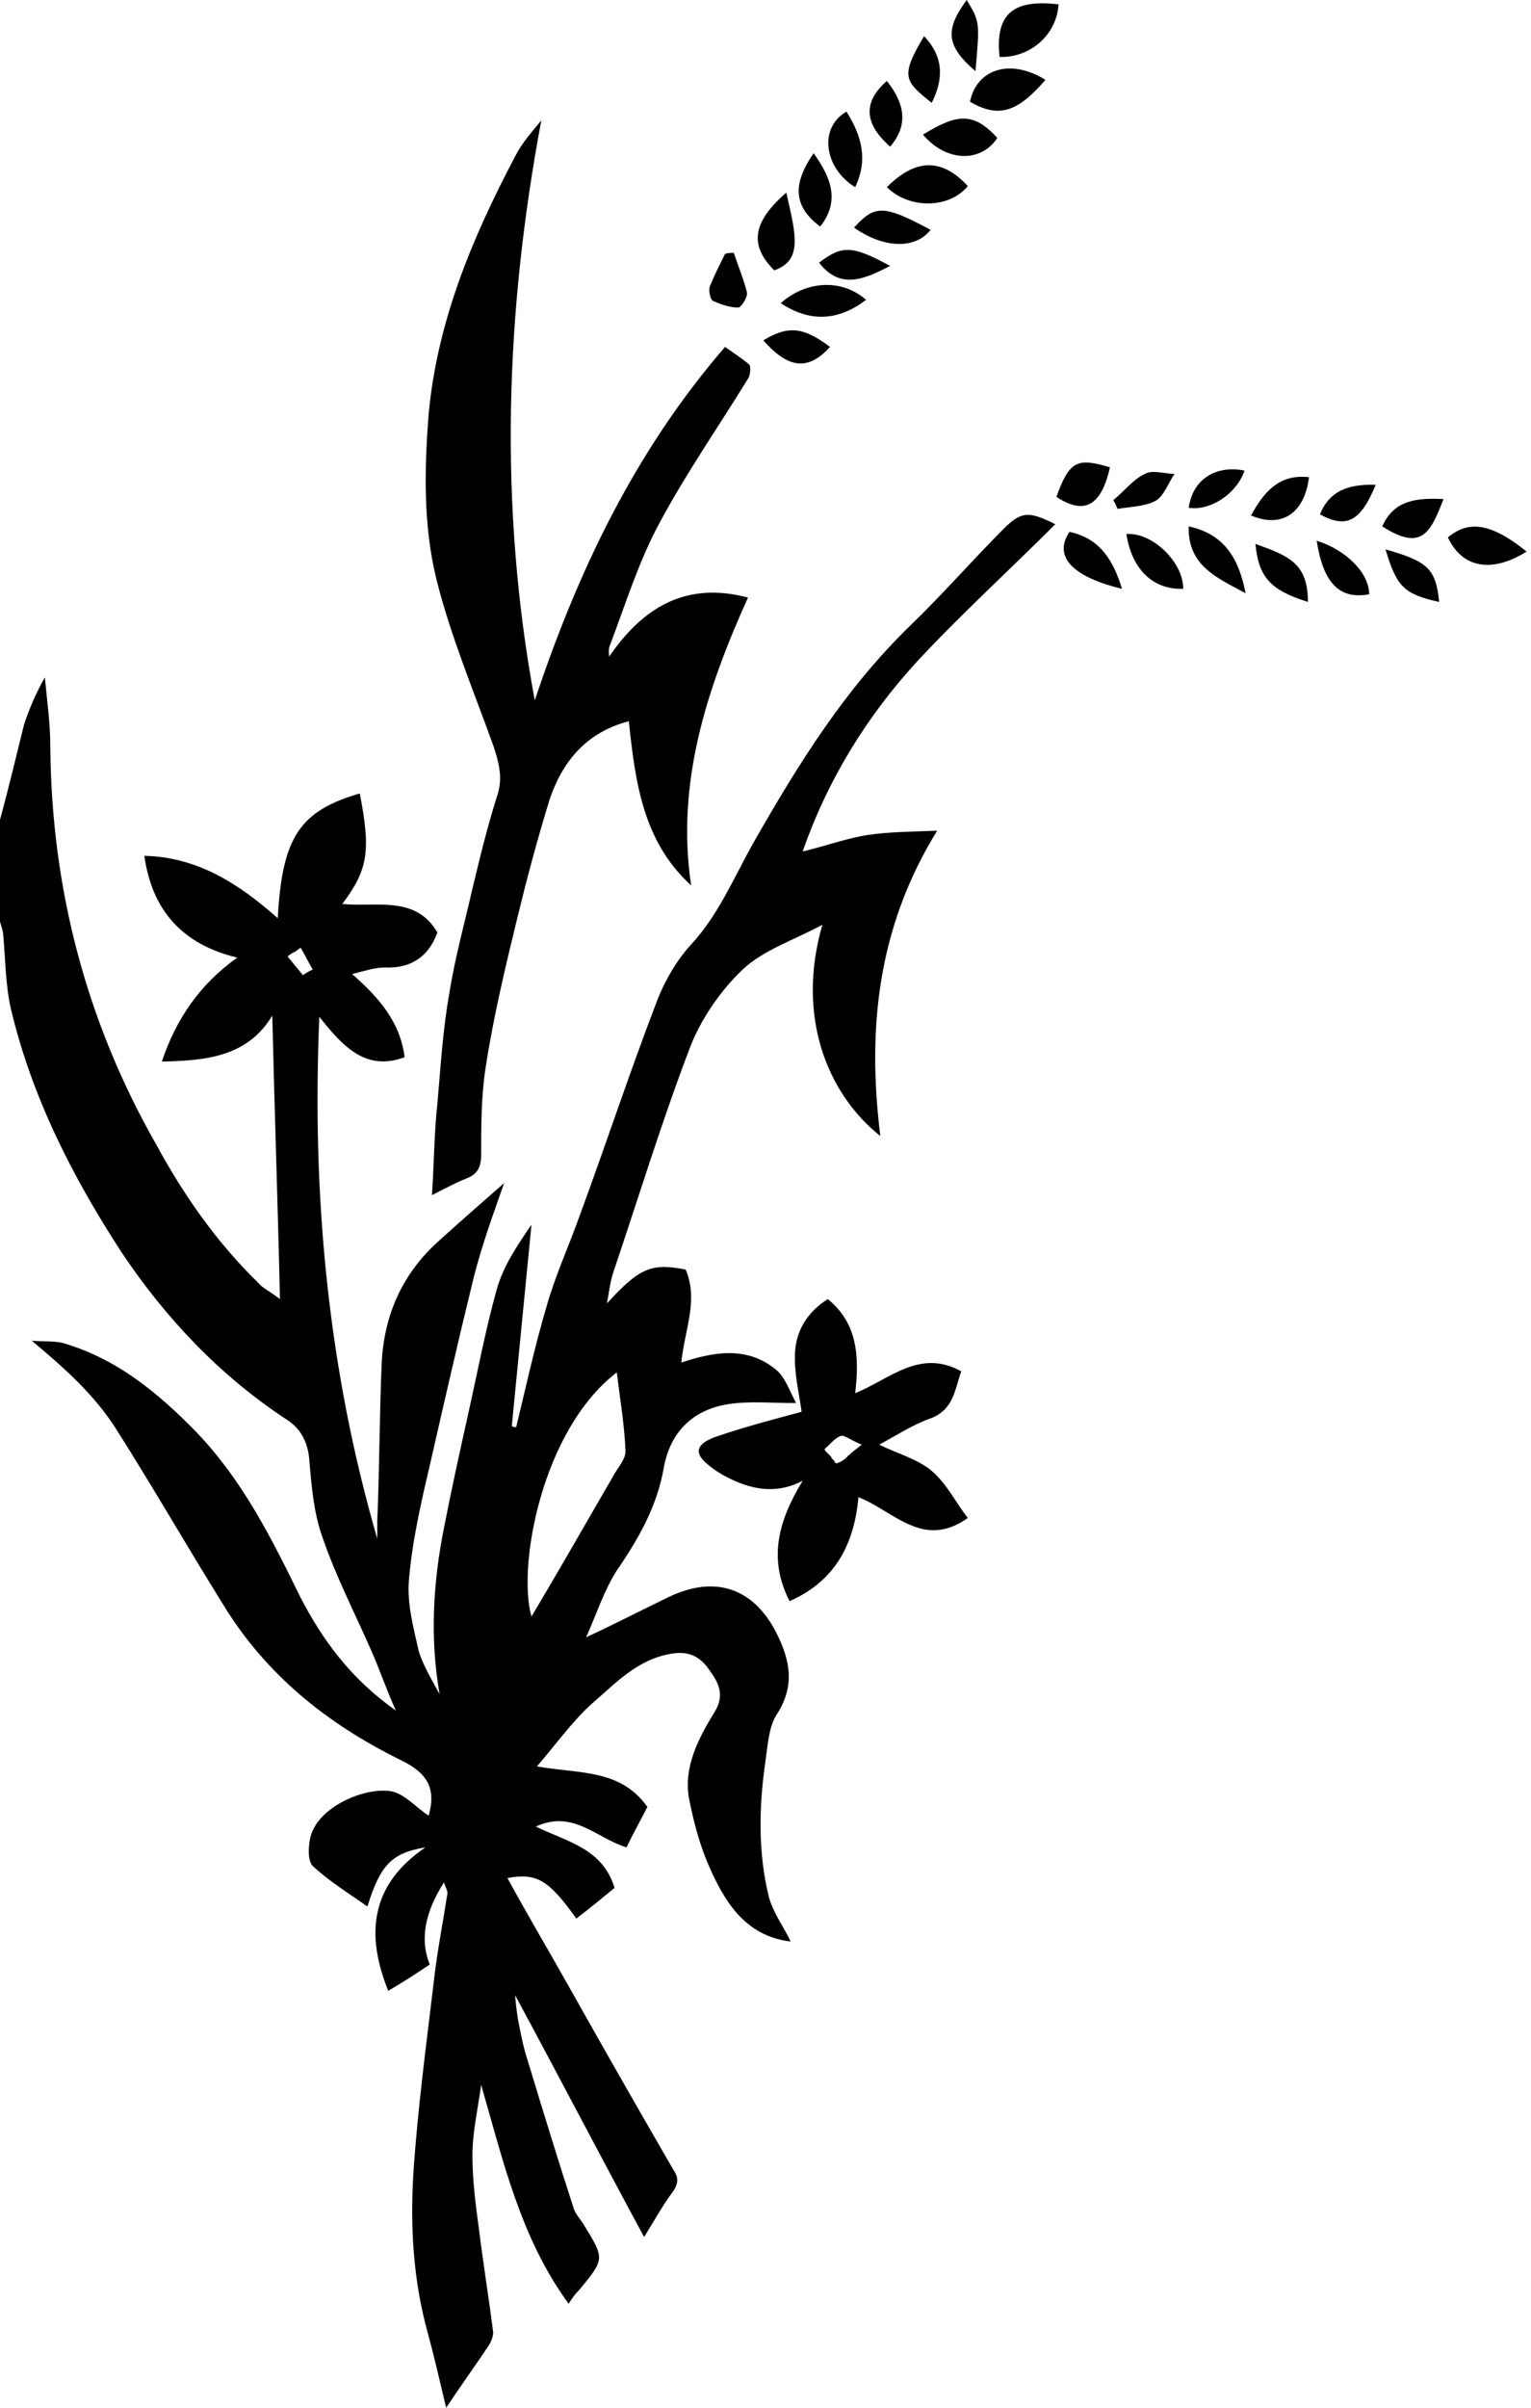 <?xml version="1.0" encoding="utf-8"?>
<!-- Generator: Adobe Illustrator 24.0.1, SVG Export Plug-In . SVG Version: 6.00 Build 0)  -->
<svg version="1.1" id="Layer_1" xmlns="http://www.w3.org/2000/svg" xmlns:xlink="http://www.w3.org/1999/xlink" x="0px" y="0px"
	 width="140px" height="220px" viewBox="0 0 140 220" style="enable-background:new 0 0 140 220;" xml:space="preserve">
<style type="text/css">
	.st0{fill:#ECC770;}
	.st1{fill:#CACACA;}
	.st2{fill:#FFFFFF;}
</style>
<path id="black_7_" d="M96.5,47.9c-2.4-1.2-3.1-1.2-4.7,0.4c-2.9,2.9-5.6,6-8.5,8.8C77.3,62.9,73,69.8,68.9,77
	c-1.8,3.2-3.2,6.6-5.7,9.3c-1.3,1.4-2.4,3.3-3.1,5.1c-2.5,6.5-4.7,13.2-7.1,19.7c-1,2.8-2.2,5.4-3,8.2c-1.1,3.7-1.9,7.4-2.8,11.1
	c-0.2,0-0.3,0-0.4-0.1c0.6-6.1,1.2-12.3,1.8-18.4c-1.3,1.9-2.6,3.8-3.2,6c-1,3.6-1.7,7.3-2.5,10.9c-0.8,3.6-1.6,7.2-2.3,10.8
	c-1,5-1.3,10.1-0.4,15.2c-0.7-1.3-1.5-2.6-1.9-3.9c-0.5-2.2-1.1-4.4-0.9-6.6c0.3-3.5,1.1-7,1.9-10.4c1.3-5.7,2.6-11.4,4-17.1
	c0.8-3.2,2-6.4,2.8-8.7c-1.7,1.5-3.9,3.4-6.1,5.4c-3.3,3-4.9,6.8-5.1,11.1c-0.2,4.8-0.2,9.6-0.4,14.4c0,0.6,0,1.1,0,1.6
	c-4.5-15.5-6-31.3-5.3-47.7c2.2,2.8,4.3,5,7.8,3.7c-0.4-3.2-2.3-5.4-4.8-7.6c1.2-0.3,2.1-0.6,3-0.6c2.4,0.1,4-1,4.8-3.2
	c-2-3.4-5.5-2.3-8.7-2.6c2.4-3.2,2.6-4.9,1.6-10.1c-5.5,1.6-7.1,4-7.5,11.4c-3.6-3.2-7.4-5.6-12.2-5.7c0.7,5,3.5,8.1,8.5,9.3
	c-3.4,2.4-5.6,5.6-6.9,9.5c4-0.1,7.8-0.4,10.1-4.2c0.2,8.6,0.5,17,0.7,25.9c-0.9-0.7-1.6-1-2-1.5c-3.8-3.7-6.8-8-9.3-12.6
	C7.9,93.4,4.7,81.2,4.6,68.2c0-2.1-0.3-4.2-0.5-6.3c-0.8,1.4-1.4,2.8-1.9,4.3C1.5,69,0.8,72,0,74.9v9.3c0.1,0.4,0.3,0.9,0.3,1.3
	c0.2,2.2,0.2,4.5,0.7,6.7c1.9,8,5.6,15.3,10.1,22.2c4,6,9,11.3,15.1,15.3c1.4,0.9,2,2.2,2.1,3.9c0.2,2.3,0.4,4.7,1.2,6.9
	c1.2,3.5,2.9,6.8,4.4,10.2c0.8,1.8,1.4,3.6,2.3,5.6c-4.1-2.9-6.7-6.4-8.8-10.5c-2.6-5.3-5.2-10.5-9.4-14.9
	c-3.6-3.7-7.4-6.8-12.3-8.2c-0.9-0.2-1.9-0.1-2.8-0.2c3,2.5,5.8,5,7.8,8.2c3.3,5.2,6.4,10.6,9.7,15.9c3.9,6.4,9.5,10.9,16.2,14.2
	c2.5,1.2,3.3,2.6,2.6,5.1c-1.1-0.7-2.1-1.9-3.3-2.2c-2.2-0.5-6.7,1.2-7.5,4.1c-0.2,0.8-0.3,2.2,0.2,2.7c1.5,1.4,3.3,2.5,5,3.7
	c1.2-3.9,2.3-4.9,5.3-5.4c-5,3.4-5.5,7.9-3.4,13.1c1.4-0.8,2.6-1.6,3.8-2.4c-0.9-2.2-0.5-4.7,1.3-7.5c0.1,0.4,0.4,0.8,0.3,1.1
	c-0.4,2.6-0.9,5.1-1.2,7.7c-0.7,5.9-1.5,11.8-1.9,17.8c-0.3,4.9,0,9.8,1.3,14.5c0.6,2.2,1.1,4.4,1.7,6.9c1.4-2.1,2.7-3.9,3.9-5.7
	c0.2-0.3,0.4-0.8,0.4-1.2c-0.4-3.1-0.9-6.2-1.3-9.4c-0.3-2.2-0.6-4.5-0.6-6.7c0-2.2,0.5-4.3,0.8-6.5c2,6.9,3.6,14,8,20
	c0.3-0.5,0.6-0.9,1-1.3c2.3-2.8,2.3-2.8,0.4-5.9c-0.3-0.5-0.7-0.9-0.9-1.4c-1.5-4.6-2.9-9.2-4.3-13.8c-0.3-0.9-0.5-1.9-0.7-2.9
	c-0.2-0.9-0.3-1.8-0.4-2.9c4,7.4,7.8,14.7,11.8,22.1c1-1.6,1.7-2.9,2.6-4.1c0.5-0.7,0.6-1.3,0.1-2c-3.3-5.7-6.5-11.3-9.7-17
	c-1.8-3.2-3.7-6.4-5.5-9.7c2.7-0.5,3.8,0.2,6.3,3.7c1.2-0.9,2.4-1.9,3.5-2.8c-1.1-3.6-4.3-4.2-7.2-5.6c3.4-1.6,5.6,1.1,8.3,1.9
	c0.6-1.3,1.3-2.5,1.9-3.7c-2.5-3.5-6.2-3-10.1-3.7c1.8-2.1,3.3-4.2,5.1-5.8c2.1-1.8,4.1-4,7.2-4.5c1.7-0.3,2.7,0.4,3.4,1.4
	c0.8,1.1,1.6,2.3,0.5,4c-1.4,2.3-2.8,4.9-2.3,7.8c0.4,2,0.9,4,1.7,5.9c1.5,3.5,3.4,6.7,7.6,7.2c-0.6-1.3-1.6-2.6-2-4.1
	c-1-4.1-0.9-8.3-0.3-12.4c0.2-1.4,0.3-3.1,1-4.2c1.7-2.6,1.3-4.9,0-7.5c-2.2-4.3-5.8-5.2-9.8-3.3c-2.5,1.2-5,2.5-7.6,3.7
	c0.9-2,1.6-4.2,2.8-6.1c2-2.9,3.7-5.9,4.3-9.4c0.6-3.3,2.7-5.3,5.9-5.8c1.9-0.3,3.9-0.1,6.2-0.1c-0.6-1.1-1-2.4-1.9-3.1
	c-2.6-2.1-5.6-1.6-8.6-0.6c0.3-3,1.6-5.7,0.4-8.5c-3.1-0.6-4.2-0.2-7.2,3.1c0.2-1.1,0.3-2,0.6-2.9c2.3-6.8,4.4-13.7,7-20.5
	c1-2.6,2.8-5.2,4.8-7.1c1.9-1.8,4.7-2.7,7.3-4.1c-2.4,8.3,0.4,15.4,5.3,19.3c-1.2-9.7-0.3-19,5.2-27.9c-2.4,0.1-4.4,0.1-6.4,0.4
	c-1.9,0.3-3.8,1-5.9,1.5c2.3-6.6,5.9-12.4,10.5-17.4C87.8,56.2,92.2,52.2,96.5,47.9z M27.7,89.1c-0.5-0.6-0.9-1.1-1.4-1.7h0
	c0.2-0.2,0.4-0.3,0.6-0.4c0.2-0.1,0.4-0.3,0.6-0.4c0.4,0.7,0.7,1.3,1.1,2C28.3,88.7,28,88.9,27.7,89.1z M56.4,125.4
	c0.3,2.4,0.7,4.8,0.8,7.2c0,0.8-0.8,1.6-1.2,2.4c-2.5,4.3-5,8.7-7.4,12.7C47.3,143.2,49.5,130.7,56.4,125.4z M55.7,60
	c3.1-4.5,7-6.9,12.7-5.4c-3.8,8.4-6.6,17-5.2,26.3c-4.4-4-5.1-9.4-5.7-15C53.3,67,51.1,70,50,73.9c-1,3.3-1.9,6.7-2.7,10
	c-1.1,4.5-2.2,9.1-2.9,13.7c-0.4,2.6-0.4,5.3-0.4,7.9c0,1.1-0.3,1.8-1.4,2.2c-1,0.4-1.9,0.9-3.1,1.5c0.2-3,0.2-5.7,0.5-8.4
	c0.3-3.4,0.5-6.8,1.1-10.1c0.5-3.2,1.4-6.4,2.1-9.5c0.7-2.9,1.4-5.8,2.3-8.6c0.5-1.6,0.1-3-0.4-4.5c-1.8-5-3.9-10-5.2-15.2
	c-1.2-4.9-1.1-10-0.7-15.1c0.8-8.5,4-16.1,7.9-23.5c0.6-1.2,1.5-2.2,2.4-3.3c-3.3,17.6-3.9,35.2-0.6,53c3.9-11.7,9.1-22.7,17.4-32.3
	c0.7,0.5,1.5,1,2.2,1.6c0.2,0.2,0.1,1-0.1,1.3c-2.7,4.4-5.7,8.7-8.1,13.2c-1.9,3.5-3.1,7.4-4.5,11.1C55.6,59.3,55.7,59.7,55.7,60z
	 M85.2,134.4c-1.3-1.1-3.2-1.6-4.8-2.4c1.5-0.8,3-1.8,4.7-2.4c2.1-0.8,2.2-2.6,2.8-4.3c-3.8-2.1-6.5,0.7-9.7,2
	c0.4-3.4,0.2-6.4-2.5-8.6c-1.9,1.2-2.9,2.9-3,4.9c-0.1,1.9,0.4,3.8,0.6,5.4c-2.6,0.7-5.3,1.4-7.9,2.3c-0.8,0.3-2.1,0.9-1.2,2
	c0.8,0.9,2,1.6,3.2,2.1c1.9,0.8,3.9,1,6-0.1c-2.2,3.6-3.2,7.1-1.2,11c4.1-1.8,5.9-5.1,6.3-9.5c3.3,1.3,5.9,4.8,10,1.9
	C87.4,137.3,86.6,135.6,85.2,134.4z M77.7,132.9c-0.1,0.1-0.2,0.1-0.2,0.2c-0.1,0.1-0.2,0.1-0.2,0.2c-0.2,0.1-0.3,0.2-0.5,0.3
	c-0.1,0-0.2,0.1-0.2,0.1h0c0,0,0,0-0.1,0c-0.1,0-0.2-0.1-0.2-0.2c0,0,0,0-0.1-0.1c-0.1-0.1-0.2-0.2-0.2-0.3
	c-0.1-0.1-0.1-0.1-0.2-0.2c-0.1-0.1-0.1-0.1-0.2-0.2c-0.1-0.1-0.2-0.2-0.2-0.3c0.5-0.4,0.9-1,1.5-1.2c0.3-0.1,0.9,0.4,1.9,0.8
	C78.3,132.4,77.9,132.7,77.7,132.9z M91.4,5.2c-0.4-3.9,1.2-5.3,5.4-4.8C96.6,3.3,94.1,5.3,91.4,5.2z M95.6,7.3
	c-2.6,3-4.3,3.5-6.9,2C89.3,6.3,92.4,5.3,95.6,7.3z M81.1,17.1c2.6-2.6,5-2.7,7.4-0.1C86.8,19.1,83.1,19.1,81.1,17.1z M139.6,50.4
	c-3.2,2-5.9,1.5-7.2-1.3C134,47.8,135.9,47.4,139.6,50.4z M71.9,17.6c0.9,3.9,1.5,6.2-1.1,7.1C68.5,22.4,68.8,20.3,71.9,17.6z
	 M84.4,12.3c3.1-1.9,4.6-2.1,6.8,0.3C89.7,14.9,86.5,14.8,84.4,12.3z M71.4,27.7c2.1-1.9,5.4-2.4,7.8-0.3
	C76.7,29.3,74.1,29.5,71.4,27.7z M102.6,53.8c-4.6-1.1-6.3-3-4.8-5.2C100.6,49.2,101.8,51.2,102.6,53.8z M108.2,53.8
	c-2.8,0.1-4.7-1.8-5.2-5C105.3,48.6,108.2,51.3,108.2,53.8z M96.6,45.4c1.2-3.3,1.9-3.6,4.9-2.7C100.7,46.2,99.2,47.1,96.6,45.4z
	 M78.1,20.8c1.9-2.1,2.7-2.1,7,0.2C83.7,22.8,80.8,22.7,78.1,20.8z M77.4,10.2c1.4,2.2,2,4.4,0.8,6.9C75.4,15.4,74.8,11.7,77.4,10.2
	z M108.7,48.1c3.3,0.7,4.6,3,5.2,6.1C111.3,52.8,108.6,51.7,108.7,48.1z M126.4,48.1c1.1-2.5,3.3-2.6,5.6-2.5
	C130.8,48.7,130,50.4,126.4,48.1z M114.8,49.7c3.1,1.1,4.8,1.8,4.8,5.3C116.1,53.9,115.1,52.7,114.8,49.7z M114.4,47.1
	c1.2-2.2,2.6-3.8,5.3-3.5C119.3,46.9,117.2,48.3,114.4,47.1z M75,20.7c-2.4-1.8-2.6-3.8-0.6-6.7C75.9,16.1,76.9,18.3,75,20.7z
	 M120.4,49.4c2.8,0.9,4.8,3,4.8,4.9C122.5,54.8,121,53.3,120.4,49.4z M67.1,23.1c0.4,1.2,0.9,2.4,1.2,3.6c0.1,0.4-0.5,1.4-0.8,1.4
	c-0.8,0-1.6-0.3-2.3-0.6c-0.3-0.2-0.4-1-0.3-1.3c0.4-1,0.9-2,1.4-3C66.6,23.1,66.8,23.1,67.1,23.1z M81.1,7.4c1.5,1.9,2.1,3.9,0.3,6
	C79,11.3,78.9,9.3,81.1,7.4z M126.7,50.2c3.9,1.1,4.6,1.8,4.9,4.8C128.4,54.3,127.7,53.6,126.7,50.2z M75.9,31.7
	c-2,2.2-3.8,2-6.1-0.6C72.1,29.7,73.5,29.9,75.9,31.7z M101.8,45.7c1-0.8,1.8-1.9,2.9-2.4c0.7-0.4,1.8,0,2.7,0
	c-0.6,0.9-1,2.1-1.8,2.5c-1,0.5-2.3,0.5-3.4,0.7C102.1,46.3,102,46,101.8,45.7z M81.4,24.3c-2.2,1.1-4.5,2.3-6.5-0.3
	C77,22.4,77.9,22.4,81.4,24.3z M85.2,9.4c-2.5-2-2.9-2.4-0.7-6.1C86.3,5.2,86.3,7.2,85.2,9.4z M89.2,6.5c-2.7-2.3-2.8-3.8-0.8-6.5
	C89.6,2,89.6,2,89.2,6.5z M125.8,44.3c-1.4,3.4-2.7,4-5.1,2.7C121.5,45,123.1,44.2,125.8,44.3z M113.8,43c-0.7,2.1-3.1,3.7-5.1,3.4
	C109.1,43.6,111.4,42.5,113.8,43z M26.9,87c-0.2,0.1-0.4,0.3-0.6,0.4h0v0C26.5,87.3,26.7,87.1,26.9,87z"/>
</svg>

